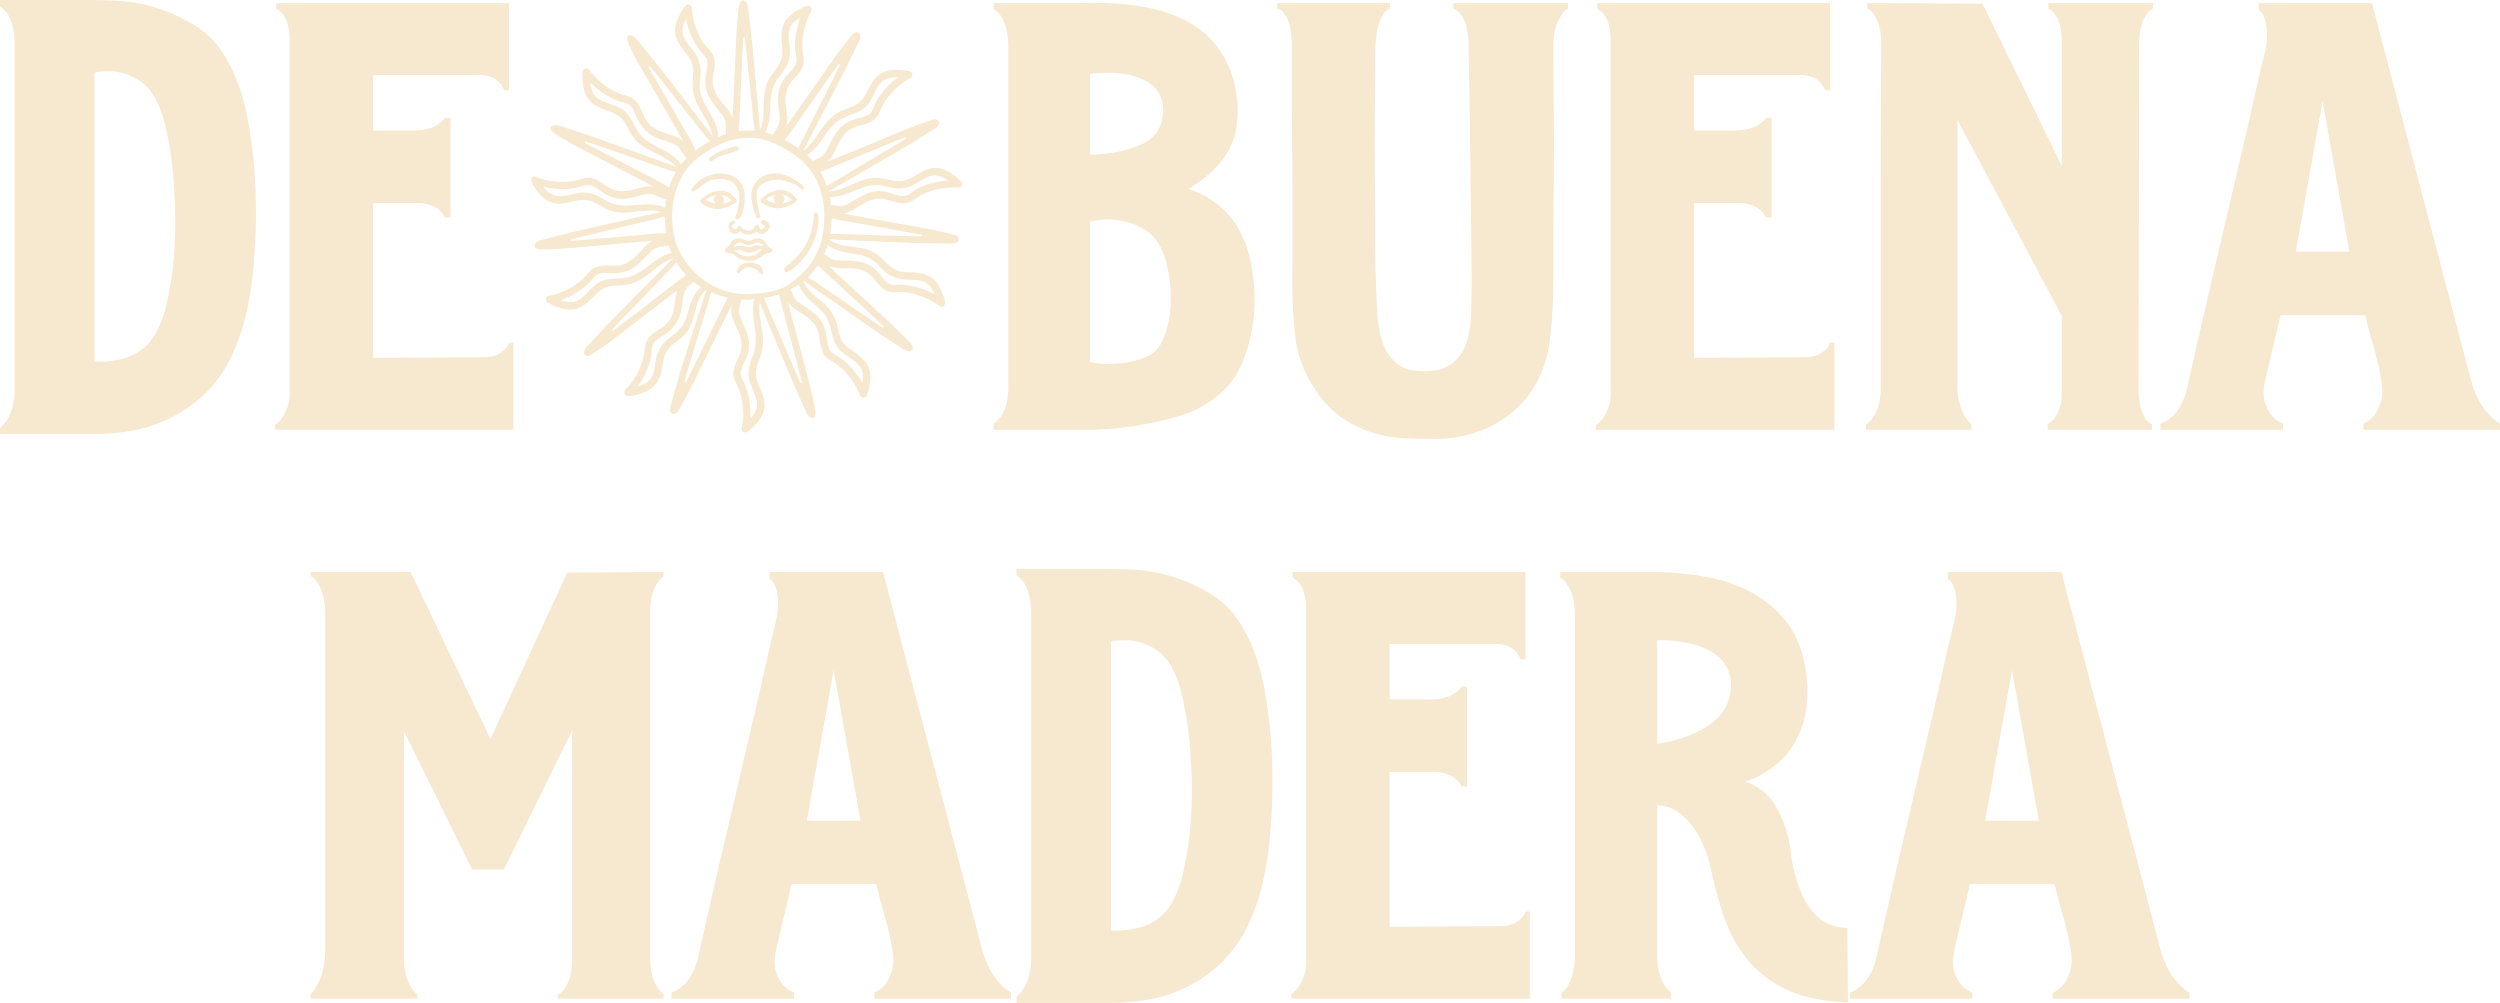 <svg xmlns="http://www.w3.org/2000/svg" width="1124.674" height="451.203" viewBox="0 0 1124.674 451.203">
  <g id="hero-text" transform="translate(-397.663 -348.449)">
    <g id="Grupo_49" data-name="Grupo 49">
      <path id="Trazado_87" data-name="Trazado 87" d="M397.663,351.466v-3.017h39.764q3.837,0,12.066.274a72.721,72.721,0,0,1,17.688,3.017,73.882,73.882,0,0,1,18.648,8.5q9.184,5.757,14.946,17,6.029,11.247,8.775,27.285a226.013,226.013,0,0,1,3.154,32.36,259.581,259.581,0,0,1-.96,30.851,154.751,154.751,0,0,1-3.565,23.036,97.031,97.031,0,0,1-6.582,18.373,57.754,57.754,0,0,1-12.34,17A62.256,62.256,0,0,1,469.1,538.767Q456.9,543.7,438.8,543.7H397.663V540.96a17.81,17.81,0,0,0,3.291-3.839,21.772,21.772,0,0,0,2.331-5.622,31.479,31.479,0,0,0,.96-8.364V369.291a35.376,35.376,0,0,0-.96-9.187,21.923,21.923,0,0,0-2.331-5.622A9.913,9.913,0,0,0,397.663,351.466ZM466.5,500.374a43.663,43.663,0,0,0,5.759-13.849,135.484,135.484,0,0,0,3.29-19.059,186.13,186.13,0,0,0,.96-21.664q-.141-11.241-1.234-21.527a146.333,146.333,0,0,0-3.154-18.785,49.779,49.779,0,0,0-4.8-13.164,22.13,22.13,0,0,0-6.307-7.129,26.114,26.114,0,0,0-7.13-3.566,24.27,24.27,0,0,0-7.13-1.1,36.988,36.988,0,0,0-6.582.549V511.069a38.6,38.6,0,0,0,13.575-1.508A23.2,23.2,0,0,0,466.5,500.374Z" fill="#f7e8d0"/>
      <path id="Trazado_88" data-name="Trazado 88" d="M527.925,523.41V365.863a24.689,24.689,0,0,0-1.1-7.267,10.952,10.952,0,0,0-2.742-4.662q-1.1-.822-2.194-1.645V349.82H626.649v39.216h-2.2a14.516,14.516,0,0,0-2.193-3.565,11.613,11.613,0,0,0-3.565-2.331,15.451,15.451,0,0,0-6.033-.96H565.494v24.955h18.1a23.03,23.03,0,0,0,7.4-.959,14.292,14.292,0,0,0,4.114-2.057,8.413,8.413,0,0,0,2.194-1.92,3.1,3.1,0,0,1,.548-.823h2.468V446.35h-2.468a8.731,8.731,0,0,0-2.468-3.291,10.979,10.979,0,0,0-3.976-2.33,18.822,18.822,0,0,0-6.445-.96H565.494v69.654l49.362-.274a15.358,15.358,0,0,0,6.034-.96,11.451,11.451,0,0,0,3.564-2.33,6.593,6.593,0,0,0,2.2-3.292h1.919v39.216H521.343v-2.194a9.437,9.437,0,0,0,3.291-3.291,20.182,20.182,0,0,0,2.468-5.073A20.44,20.44,0,0,0,527.925,523.41Z" fill="#f7e8d0"/>
      <g id="Grupo_48" data-name="Grupo 48">
        <path id="Trazado_89" data-name="Trazado 89" d="M830.014,430.088c-2.728-2.609-6.086-5.211-9.884-5.956-6.441-1.265-10.655,4.768-16.554,5.658-3.35.505-6.682-.829-9.975-1.253a17.771,17.771,0,0,0-8.134,1.1c-4.959,1.723-9.8,4.814-15.129,4.94l-.023-.081c2.434-1.222,4.764-2.628,7.129-4q6.563-3.794,13.123-7.591c8.226-4.772,16.505-9.5,24.517-14.621,1.432-.917,4.045-2.1,4.874-3.691a1.658,1.658,0,0,0-1.669-2.422,9.4,9.4,0,0,0-2.67.688c-8.268,2.746-16.31,6.277-24.364,9.581q-8,3.289-16,6.6c-1.734.714-3.526,1.375-5.3,2.082.161-.13.317-.268.466-.413,1.846-1.83,2.751-4.309,3.9-6.583a22.642,22.642,0,0,1,3.874-6.017,13.5,13.5,0,0,1,6.205-3.159,21.82,21.82,0,0,0,5.723-2.105,8.69,8.69,0,0,0,3.476-4.6,28.038,28.038,0,0,1,7.947-10.671,31.156,31.156,0,0,1,5.792-4.065,1.671,1.671,0,0,0-.4-3.022,25.554,25.554,0,0,0-9.238-.355c-4.882.814-7.392,4.531-9.528,8.668-1.2,2.335-2.38,4.745-4.6,6.289-2.147,1.494-4.752,2.162-7.144,3.16-4.038,1.684-6.7,4.706-9.165,8.225-2.5,3.553-4.78,7.568-8.463,9.968,1.417-2.369,2.644-4.845,3.916-7.3q3.5-6.722,6.984-13.455c4.363-8.44,8.8-16.875,12.8-25.5.737-1.586,2.277-3.912,2.166-5.75-.1-1.666-1.811-1.914-2.919-1.035a11.453,11.453,0,0,0-1.62,1.792c-5.482,6.754-10.372,14.036-15.381,21.146q-5,7.1-9.979,14.212c-1.089,1.551-2.254,3.087-3.381,4.65a9.91,9.91,0,0,0,.344-1.655c.382-3.243-.566-6.563-.669-9.807a12.353,12.353,0,0,1,2.491-8.409c1.528-1.944,3.465-3.6,4.692-5.772,1.352-2.4,1.085-4.486.649-7.091a25.9,25.9,0,0,1,.268-9.177,32.828,32.828,0,0,1,3.48-9.819c.657-1.153-.458-2.98-1.865-2.429a27.161,27.161,0,0,0-7.018,3.839c-3.9,3.049-4.863,7.045-4.5,11.874.2,2.671.741,5.463,0,8.092a18.758,18.758,0,0,1-3.48,5.922,21.048,21.048,0,0,0-3.3,5.577,24.486,24.486,0,0,0-1.154,6.675c-.3,4.73.157,9.841-1.838,14.223-.08-2.739-.374-5.463-.618-8.2q-.671-7.548-1.349-15.1c-.86-9.463-1.666-18.957-2.923-28.379-.221-1.669-.149-4.989-1.451-6.307-2.377-2.4-3.095,2.158-3.248,3.461-1.012,8.57-1.188,17.276-1.585,25.891-.264,5.781-.508,11.565-.768,17.349-.088,1.907-.249,3.848-.355,5.785a10.73,10.73,0,0,0-1.433-3.034c-1.685-2.521-3.9-4.642-5.521-7.224a12.548,12.548,0,0,1-1.708-9.112c.413-2.759,1.162-5.681.184-8.4-.955-2.652-3.527-4.466-5.024-6.828a30.3,30.3,0,0,1-3.217-6.964,31.94,31.94,0,0,1-1.6-8.023,1.668,1.668,0,0,0-3.08-.833l-.011.011c-.153.184-.3.375-.44.563a15.969,15.969,0,0,0-1.127,1.726,25.046,25.046,0,0,0-2.4,5.391c-1.318,4.527.466,8.264,3.206,11.848,1.528,2,3.3,3.981,4.053,6.429.783,2.545.344,5.273.176,7.871-.3,4.58.966,8.344,3.213,12.29s5.169,7.886,5.8,12.451c-1.532-2.258-3.239-4.386-4.909-6.552q-4.6-5.977-9.211-11.947c-5.857-7.568-11.675-15.194-17.838-22.518-1.085-1.291-2.732-3.965-4.5-4.454-3.312-.913-1.551,3.419-.985,4.6,3.747,7.771,8.294,15.209,12.588,22.678q4.334,7.53,8.68,15.045c.967,1.677,1.887,3.42,2.85,5.135a5.985,5.985,0,0,0-.642-.543c-2.021-1.486-4.481-2.055-6.815-2.857a21.155,21.155,0,0,1-6.873-3.34,14.671,14.671,0,0,1-3.741-5.746c-1.631-3.778-3.259-6.857-7.515-7.9a27.744,27.744,0,0,1-11.5-6.224,34.921,34.921,0,0,1-5-5.31,1.67,1.67,0,0,0-3.083.833,24.714,24.714,0,0,0,.844,8.882c1.486,4.783,5.433,6.8,9.891,8.4,2.506.9,5.028,1.75,6.873,3.771,1.685,1.838,2.655,4.226,3.882,6.369,2.193,3.832,5.486,6.159,9.341,8.16,3.881,2.014,8.336,3.771,11.209,7.183-2.491-1.074-5.054-1.956-7.61-2.877q-7.095-2.562-14.2-5.119c-9.043-3.252-18.086-6.568-27.259-9.433-1.593-.5-4.4-1.842-6.132-1.322-3.263.986.489,3.71,1.635,4.416,7.442,4.577,15.362,8.459,23.106,12.5q7.587,3.96,15.19,7.9c1.735.9,3.462,1.883,5.215,2.812a7.107,7.107,0,0,0-1.6-.2c-3.045-.034-6.021,1.211-8.978,1.807-3.557.715-6.7.535-9.853-1.4-2.109-1.288-4.019-2.938-6.365-3.8-2.6-.963-4.684-.18-7.22.527a27.232,27.232,0,0,1-9.494.779,32.84,32.84,0,0,1-9.593-2.17c-1.418-.573-2.5,1.28-1.865,2.43,1.773,3.217,4.119,6.51,7.347,8.413,6.059,3.576,12.436-1.723,18.648-.13,2.823.722,5.188,2.54,7.79,3.778a17.774,17.774,0,0,0,8.065,1.6c5.425-.076,11.358-1.864,16.665-.164-2.683.432-5.315,1.058-7.97,1.658q-7.363,1.656-14.72,3.316c-9.372,2.121-18.778,4.187-28.054,6.7-1.635.447-4.63.81-5.864,2.14a1.663,1.663,0,0,0,.936,2.769,9.63,9.63,0,0,0,2.7.13c8.741-.141,17.505-1.127,26.205-1.883q8.532-.746,17.058-1.509c1.937-.168,3.912-.271,5.88-.424a6.471,6.471,0,0,0-.982.454c-2.167,1.227-3.71,3.24-5.414,5a21.926,21.926,0,0,1-5.578,4.593c-2.277,1.153-4.733,1.142-7.224,1.069a17.157,17.157,0,0,0-6.365.57c-2.266.825-3.351,2.594-4.921,4.275a29.124,29.124,0,0,1-10.189,6.838,31.961,31.961,0,0,1-6.362,1.972,1.67,1.67,0,0,0-.393,3.022,25.06,25.06,0,0,0,8.588,3.041c4.749.645,8.195-1.842,11.408-5.074,1.784-1.8,3.527-3.79,5.941-4.737,2.487-.978,5.211-.852,7.828-1.066,4.543-.371,8.046-2.3,11.611-5.043,3.495-2.694,6.934-5.9,11.232-7.122-2.078,1.85-4,3.859-5.96,5.838q-5.342,5.376-10.678,10.762c-6.686,6.759-13.44,13.487-19.828,20.532-1.147,1.264-3.355,3.083-3.748,4.84a1.66,1.66,0,0,0,2.25,1.907,9.533,9.533,0,0,0,2.388-1.36c7.255-4.814,14.094-10.331,21-15.626q6.866-5.272,13.716-10.556c.825-.63,1.669-1.253,2.517-1.876-.985,3.06-.943,6.418-1.772,9.536a12.206,12.206,0,0,1-5.181,7.267c-2.059,1.409-4.367,2.624-5.944,4.607-1.827,2.292-1.517,4.848-2.021,7.572a28.375,28.375,0,0,1-2.957,8.2A26.605,26.605,0,0,1,679,523.687a1.759,1.759,0,0,0,1.234,2.972,23.146,23.146,0,0,0,7.515-1.868c4.2-1.723,6.445-4.745,7.442-9.169.55-2.446.71-5.017,1.562-7.389a12.9,12.9,0,0,1,4.448-5.506,32.4,32.4,0,0,0,5.058-4.42,17.282,17.282,0,0,0,2.938-5.6c1.593-4.822,1.929-10.029,5.826-13.708a.961.961,0,0,0,.153-.176c.122.065.241.13.367.2-1.058,2.606-1.872,5.3-2.736,7.985q-2.309,7.2-4.592,14.414c-2.812,8.91-5.712,17.83-8.069,26.877-.363,1.4-1.688,4.608-.412,5.872,1.9,1.88,3.633-1.841,4.324-3.064,4.379-7.736,8.184-15.82,12.111-23.794q3.725-7.564,7.431-15.136c1.127-2.289,2.384-4.57,3.48-6.9a10.941,10.941,0,0,0-.279,1.15,9.958,9.958,0,0,0,.111,3.958c.638,2.854,2.3,5.459,3.3,8.191a12.877,12.877,0,0,1-.03,10.067c-1.032,2.453-2.457,4.84-2.625,7.557-.183,2.922,1.7,5.138,2.663,7.755a29.053,29.053,0,0,1,1.65,8.123,26.666,26.666,0,0,1-.55,8.794,1.707,1.707,0,0,0,2.48,1.907,21.28,21.28,0,0,0,6.934-8.119c2.59-5.654-1.356-10.583-2.69-15.939-.8-3.24.318-6.174,1.383-9.2a22.446,22.446,0,0,0,1.471-8.306c-.183-5.716-2.25-11.3-1.535-16.99.775,2.075,1.658,4.111,2.5,6.163q2.894,7,5.788,14.006c3.664,8.817,7.278,17.681,11.3,26.345.7,1.513,1.6,4.558,3.175,5.468,2.968,1.711,2.384-2.889,2.143-4.188-1.581-8.481-4.019-16.848-6.208-25.184q-2.207-8.4-4.439-16.791c-.5-1.9-.933-3.84-1.425-5.773a7.776,7.776,0,0,0,.913,1.268c1.631,1.827,3.881,2.988,5.876,4.36a20.218,20.218,0,0,1,5.234,4.611,14.625,14.625,0,0,1,2.174,6.667,19.542,19.542,0,0,0,1.406,5.864c.993,2.048,2.6,2.98,4.489,4.092a28,28,0,0,1,9.005,8.986,26.858,26.858,0,0,1,3.174,6.07,1.683,1.683,0,0,0,3.213,0,21.715,21.715,0,0,0,1.5-8.783c-.168-4.768-3.141-7.736-6.847-10.357-2.005-1.421-4.213-2.739-5.593-4.837-1.4-2.128-1.811-4.7-2.391-7.129a19.133,19.133,0,0,0-6.464-10.472c-3.3-2.907-7.122-5.513-8.845-9.669.115-.088.222-.18.332-.272,2.35,1.933,4.879,3.622,7.378,5.368q6.063,4.246,12.141,8.485c7.637,5.322,15.252,10.747,23.16,15.672,1.246.775,4.05,3.091,5.578,1.914,1.91-1.471-.951-3.893-1.949-4.925-6.089-6.307-12.664-12.175-19.1-18.12q-6.109-5.645-12.237-11.274c-1.291-1.2-2.567-2.449-3.866-3.672a11.925,11.925,0,0,0,3.091.787c3.193.4,6.441-.015,9.631.516a12.229,12.229,0,0,1,7.423,4.271c1.62,1.807,3.075,3.863,5.188,5.143,2.445,1.478,4.9.909,7.6,1.012a28.2,28.2,0,0,1,8.516,1.8,33.065,33.065,0,0,1,8.481,4.531c1.207.913,2.7-.558,2.438-1.819a1.3,1.3,0,0,0,.042.149c0-.031-.126-.6-.168-.806a13.539,13.539,0,0,0-.5-1.712,28.716,28.716,0,0,0-2.067-4.687c-2.228-3.924-5.483-5.7-9.945-6.163-2.655-.275-5.421-.023-8.023-.7a13.474,13.474,0,0,1-5.883-3.828,29.415,29.415,0,0,0-5.005-4.34A18.093,18.093,0,0,0,785.3,460.1c-4.962-.947-10.464-.752-14.617-4.019,0-.008,0-.019.008-.027s0-.015,0-.023c2.434.222,4.871.3,7.32.4q7.536.327,15.072.654c9.6.4,19.22.874,28.829.874,1.7,0,4.707.432,6.243-.534a1.667,1.667,0,0,0-.2-2.916,9.842,9.842,0,0,0-2.556-.829c-8.474-2.15-17.188-3.491-25.784-5.043q-8.424-1.518-16.86-3.01c-1.975-.355-3.969-.791-5.971-1.165a7.391,7.391,0,0,0,2.147-.428c2.846-1.02,5.28-3.026,7.935-4.44a12.635,12.635,0,0,1,9.662-1.348c2.873.752,5.761,2.059,8.791,1.585,2.8-.439,4.925-2.735,7.412-3.958a29.894,29.894,0,0,1,7.648-2.441,31.871,31.871,0,0,1,8.459-.527A1.67,1.67,0,0,0,830.014,430.088Zm-189.66,27.423c-.019-.023.035-.061,0,0Zm133.935-34.8q6.459-2.649,12.909-5.315c5.834-2.4,11.661-4.825,17.525-7.152a.384.384,0,0,1,.344.684c-4.852,2.972-9.75,5.872-14.632,8.791q-6.93,4.139-13.865,8.249c-2.338,1.386-4.7,2.724-6.949,4.244a35.875,35.875,0,0,0-2.942-6.506A77.475,77.475,0,0,0,774.289,422.715Zm1.005-20.23c4.03-2.6,9.1-2.862,12.443-6.628,3-3.37,4-9.353,8.149-11.588a11.358,11.358,0,0,1,5.616-.951,36.168,36.168,0,0,0-8.729,9.341,25.023,25.023,0,0,0-1.662,3.052,18.417,18.417,0,0,1-1.361,3.06c-1.169,1.674-3.426,2.182-5.276,2.7a22.911,22.911,0,0,0-6.4,2.46A15.891,15.891,0,0,0,773.4,408.8c-1.513,2.346-2.529,4.94-3.878,7.374a7.472,7.472,0,0,1-3.117,3.213c-1.055.539-2.14.9-3.145,1.494a30.354,30.354,0,0,0-2.552-2.64C766.938,414.5,769.158,406.447,775.294,402.485ZM755.9,404.242q4-5.673,7.981-11.358c3.649-5.192,7.278-10.4,10.992-15.545a.383.383,0,0,1,.653.393c-2.48,5.093-5.039,10.151-7.576,15.213q-3.617,7.209-7.259,14.411c-1.307,2.6-2.69,5.169-3.813,7.855a56.794,56.794,0,0,0-6.281-3.828A65.261,65.261,0,0,0,755.9,404.242ZM744.375,394.13a20.545,20.545,0,0,1,1.692-7.909c1.288-2.536,3.385-4.561,4.852-6.98a14.629,14.629,0,0,0,2.052-8.462c-.134-3.236-1.127-7.041.237-10.128.84-1.9,2.75-3.255,4.519-4.313a42.786,42.786,0,0,0-1.475,4.962,32.023,32.023,0,0,0-.882,8.975c.157,2.812,1.4,5.444-.229,8.007-1.352,2.136-3.366,3.8-4.841,5.853a14.751,14.751,0,0,0-2.621,8.352c-.084,3.263.807,6.483.726,9.727-.072,2.758-1.929,4.523-3,6.869A36.485,36.485,0,0,0,741.9,408C744.1,403.807,744.039,398.833,744.375,394.13Zm-13.9,4.458c.214-4.623.412-9.245.619-13.868.286-6.369.546-12.741.913-19.106a.384.384,0,0,1,.764-.023c.646,5.623,1.2,11.255,1.784,16.879q.831,8.028,1.635,16.057c.291,2.9.505,5.822,1,8.692-.63-.05-1.268-.081-1.9-.08a42.039,42.039,0,0,0-5.448.275A66.3,66.3,0,0,0,730.476,398.588ZM715.4,396.349a22.584,22.584,0,0,1-2.842-7.179c-.478-3.1.409-6.257.26-9.375a15.282,15.282,0,0,0-3.29-8.558c-1.7-2.307-3.9-4.6-4.626-7.446-.547-2.151.2-4.63,1.321-6.873.237,1.1.516,2.2.833,3.266a35.928,35.928,0,0,0,2.969,7.236,27.659,27.659,0,0,0,2.323,3.527c.878,1.142,2.1,2.128,2.861,3.339,1.563,2.518.187,6.158-.137,8.856a14.8,14.8,0,0,0,1.516,8.768,47.412,47.412,0,0,0,5.4,7.454,8.272,8.272,0,0,1,2.131,4.928,28.417,28.417,0,0,0,.184,4.417c-1.2.412-2.381.89-3.538,1.413C720.718,405.11,717.731,400.636,715.4,396.349Zm-16.306-.89c-3.186-5.524-6.4-11.041-9.513-16.608a.384.384,0,0,1,.634-.427c3.534,4.347,7,8.748,10.484,13.134q5.031,6.339,10.044,12.7c2.059,2.609,4.042,5.306,6.353,7.7q-1.7.929-3.342,1.945-1.686,1.043-3.229,2.216a1.266,1.266,0,0,0-.069-.256,57.208,57.208,0,0,0-4.428-8.375Q702.573,401.468,699.094,395.459Zm-13.612,13.265c-2.911-3.668-3.893-8.3-7.916-11.118-3.794-2.666-10.407-2.75-12.887-7.048a13.5,13.5,0,0,1-1.5-5.112,35.041,35.041,0,0,0,10.743,7.656,27.363,27.363,0,0,0,3.2,1.215,15.5,15.5,0,0,1,3.2.97c1.673.952,2.468,3.011,3.193,4.692,1.953,4.527,4.218,8.042,8.871,10.155,2.572,1.165,5.311,1.834,7.913,2.9a7.3,7.3,0,0,1,3.56,2.873,20.315,20.315,0,0,0,2.426,3.446,2.138,2.138,0,0,0,.291.244,33.148,33.148,0,0,0-2.506,2.869C699.755,415.7,690.38,414.886,685.482,408.724Zm4.611,19.324q-6.167-3.227-12.348-6.43c-5.612-2.922-11.236-5.822-16.81-8.817a.384.384,0,0,1,.3-.7c5.349,1.78,10.675,3.637,16,5.474q7.559,2.607,15.1,5.238c3.114,1.085,6.209,2.281,9.418,3.056a33.5,33.5,0,0,0-2.266,4.619q-.508,1.278-.916,2.6a1.326,1.326,0,0,0-.386-.478A56.551,56.551,0,0,0,690.093,428.048ZM681.425,440.8a20.3,20.3,0,0,1-8.1-.7c-2.7-.978-5.013-2.824-7.66-3.932a14.87,14.87,0,0,0-8.608-.768c-3.179.562-6.854,2.079-10.063.986a11.539,11.539,0,0,1-4.867-3.893,47.043,47.043,0,0,0,4.989.817,32.515,32.515,0,0,0,8.932-.194c2.7-.447,5.387-2.174,8.092-1.043,2.342.978,4.248,2.819,6.464,4.03a14.814,14.814,0,0,0,9.051,1.6c3.056-.37,5.948-1.44,8.97-1.918,3.206-.508,5.128,1.479,8.058,2.14a1.83,1.83,0,0,0,.73.019c-.23,1.314-.4,2.644-.5,3.981C692.115,439.582,686.579,440.51,681.425,440.8Zm6.43,13.18q-6.94.6-13.873,1.223c-6.322.554-12.649,1.134-18.984,1.612a.384.384,0,0,1-.122-.756c5.456-1.376,10.938-2.671,16.409-3.985q7.772-1.869,15.553-3.706c3.152-.749,6.346-1.395,9.418-2.434a.377.377,0,0,1,.5.356,51.436,51.436,0,0,0,.447,6.086c.05.382.115.76.176,1.142a1.467,1.467,0,0,0-.256-.05A56.294,56.294,0,0,0,687.855,453.985Zm-7.546,19.137c-4.753,1.146-9.662-.038-13.979,2.854-3.557,2.384-6.312,7.53-10.77,8.306a11.558,11.558,0,0,1-5.555-.791,36.852,36.852,0,0,0,10.369-5.7,34.048,34.048,0,0,0,4.7-4.772c1.631-1.906,4.046-1.845,6.361-1.78a24.8,24.8,0,0,0,6.934-.386,15.618,15.618,0,0,0,5.949-3.213c2.143-1.75,3.9-3.878,5.86-5.815a7.534,7.534,0,0,1,4.126-2.292,24.232,24.232,0,0,0,4.287-.734c.359,1.165.768,2.308,1.234,3.42C692.355,463.743,687.725,471.334,680.309,473.122Zm19.458,4.011q-5.543,4.248-11.068,8.512c-5.005,3.848-10,7.718-15.053,11.5a.384.384,0,0,1-.508-.573c3.9-4.138,7.87-8.218,11.817-12.314q5.6-5.8,11.221-11.591c1.971-2.033,3.984-4.019,5.81-6.174a32.471,32.471,0,0,0,4.352,5.75A77.018,77.018,0,0,0,699.767,477.133Zm6.735,13.785a14.429,14.429,0,0,1-4.47,6.968c-2.082,1.765-4.435,3.228-6.189,5.353a16.58,16.58,0,0,0-3.247,7.881c-.531,2.869-.8,6.6-3.087,8.707a11.992,11.992,0,0,1-5.028,2.453,35.173,35.173,0,0,0,5.895-12.512c.462-2.048.141-4.718,1.142-6.556.975-1.784,3.034-2.839,4.673-3.908,3.954-2.579,6.575-5.693,7.729-10.354.718-2.907.718-6.048,1.654-8.89.714-2.162,2.495-3.351,3.981-4.886.221.175.435.359.665.527a33.676,33.676,0,0,0,2.827,1.922C708.97,481.034,708.084,486.031,706.5,490.918Zm15.382-2.167q-3.033,6.132-6.037,12.28c-3.152,6.41-6.285,12.836-9.532,19.2a.383.383,0,0,1-.711-.278c1.506-5.265,3.114-10.5,4.692-15.741q2.338-7.76,4.722-15.5c.894-2.9,1.876-5.784,2.568-8.737a39.667,39.667,0,0,0,7.507,2.38C723.885,484.4,722.923,486.646,721.884,488.751Zm16.1,43.52a12.137,12.137,0,0,1-2.853,4.584q.12-2.012.042-4.026a34.657,34.657,0,0,0-1.23-8.058,27.788,27.788,0,0,0-1.395-3.786c-.626-1.394-1.67-2.693-1.7-4.271-.046-2.766,1.887-5.41,2.842-7.924a14.716,14.716,0,0,0,.386-9.234c-.84-3.121-2.514-5.895-3.538-8.936-.9-2.69.206-4.875.608-7.412,1.2.088,2.4.138,3.6.138a1.5,1.5,0,0,0,1.15-.478c.39,0,.78-.008,1.173-.019-1.455,5.211-.007,10.564.482,15.863a20.666,20.666,0,0,1-.9,8.752c-.909,2.709-2.055,5.307-2.235,8.2-.187,2.98.894,5.685,2,8.39C737.429,526.532,738.8,529.547,737.979,532.271Zm15.565-30.545c1.627,6.166,3.278,12.328,4.829,18.518a.383.383,0,0,1-.722.248c-2.273-5.127-4.47-10.289-6.686-15.439q-3.2-7.439-6.365-14.888c-1.1-2.567-2.124-5.18-3.373-7.679a38.424,38.424,0,0,0,6.93-1.651c.424,2.522,1.2,5.013,1.845,7.469Q751.761,495.015,753.544,501.726Zm9.15-17.628c2.827,2.567,6.25,5.077,7.622,8.787,1.711,4.619,1.635,9.563,5.348,13.253,2.988,2.965,8.524,4.868,9.777,9.215a12.171,12.171,0,0,1,.08,5.445q-.223-.408-.458-.8a35.284,35.284,0,0,0-7.714-9.3c-1.708-1.406-3.828-2.273-5.494-3.667-1.608-1.345-1.841-3.794-2.113-5.731-.664-4.711-1.891-8.588-5.623-11.767-2.086-1.78-4.432-3.167-6.659-4.741a8.149,8.149,0,0,1-3.08-3.58c-.347-.887-.6-1.761-1-2.61a34.975,34.975,0,0,0,3.6-2.154A19.9,19.9,0,0,0,762.694,484.1Zm-4.6-12.245c-5.15,4.539-8.37,8.593-24.6,8.868s-28.944-12.7-31.958-23.744c-3.492-12.807-.986-28.455,9.654-37.231a49.666,49.666,0,0,1,9.773-6.009,28.3,28.3,0,0,1,11.775-3.248,32.562,32.562,0,0,1,6.487.329,37.679,37.679,0,0,1,11.373,4.477c6.361,3.576,11.576,8.031,14.686,14.759A32.682,32.682,0,0,1,767.3,435.8a1.451,1.451,0,0,0,.081.332,43.091,43.091,0,0,1,.985,13.269,40.828,40.828,0,0,1-.626,4.748,1.1,1.1,0,0,0-.248,1.158,33.789,33.789,0,0,1-3.412,9.081,1.517,1.517,0,0,0-.287.485A28.173,28.173,0,0,1,758.09,471.853Zm22.3,9.655c4.9,4.519,9.818,9.031,14.659,13.62a.383.383,0,0,1-.478.6c-4.069-2.7-8.1-5.456-12.134-8.187q-6.75-4.573-13.482-9.174c-2.6-1.768-5.15-3.644-7.886-5.192a32.789,32.789,0,0,0,4.57-5.364c1.5,1.578,3.174,3.015,4.76,4.486Q775.386,476.912,780.391,481.508Zm3.3-18.537a15.346,15.346,0,0,1,7.756,3.515c2,1.818,3.751,3.9,6.006,5.417a16,16,0,0,0,8.279,2.354c3,.179,6.754-.1,9.241,1.925a11.9,11.9,0,0,1,3.083,4.619c-1.4-.73-2.853-1.368-4.294-1.948a32.58,32.58,0,0,0-7.958-2.1,26.861,26.861,0,0,0-4.859-.187,5.443,5.443,0,0,1-3.466-.611c-2.112-1.28-3.5-3.622-5.18-5.379a14.547,14.547,0,0,0-7.053-4.184,39.777,39.777,0,0,0-9.062-.771c-1.792-.031-3.717-.1-5.261-1.139-.852-.573-1.551-1.265-2.422-1.8a33.384,33.384,0,0,0,1.509-4.045C773.873,461.748,778.916,462.031,783.691,462.971Zm-3.981-14.793q6.855,1.237,13.708,2.453c6.25,1.119,12.512,2.22,18.751,3.419a.383.383,0,0,1-.076.76c-5.628-.1-11.255-.286-16.879-.45q-7.989-.235-15.981-.5c-2.69-.088-5.391-.249-8.081-.191a47.726,47.726,0,0,0,.642-7.049A75.232,75.232,0,0,0,779.71,448.178Zm40.975-18.086a33.9,33.9,0,0,0-7.423,1.987,28.35,28.35,0,0,0-3.943,1.906c-1.26.741-2.406,1.91-3.782,2.4-2.842,1.013-6.281-.963-9.035-1.581a14.681,14.681,0,0,0-8.948.76,72.025,72.025,0,0,0-8.046,4.447,7.545,7.545,0,0,1-4.6,1.131c-1.158-.115-2.258-.379-3.4-.428-.138-1.208-.332-2.407-.573-3.6,4.6.08,8.978-2.063,13.257-3.676a20.584,20.584,0,0,1,7.942-1.761c3.095.122,6.056,1.337,9.158,1.528a15.474,15.474,0,0,0,8.535-2.273c2.525-1.387,5.158-3.351,8.138-3.545,2.189-.146,4.3,1.092,6.082,2.28C822.92,429.775,821.793,429.92,820.685,430.092Z" fill="#f7e8d0"/>
        <path id="Trazado_90" data-name="Trazado 90" d="M765.8,445.236a1.04,1.04,0,0,0-2.078,0,27.3,27.3,0,0,1-3.675,13.452,30.263,30.263,0,0,1-4.088,5.441c-1.631,1.723-3.53,3.125-5.2,4.791a1.134,1.134,0,0,0,1.368,1.772c4.317-2.185,8.03-6.739,10.311-10.919A27.374,27.374,0,0,0,765.8,445.236Z" fill="#f7e8d0"/>
        <path id="Trazado_91" data-name="Trazado 91" d="M739.534,446c-.378-5.348-4.42-12.615,2.495-15.568a13.2,13.2,0,0,1,9.028-.512c2.716.76,5.249,1.528,7.11,3.717a.686.686,0,0,0,1.161-.481c-.176-1.333-1.268-1.918-2.315-2.583a29.238,29.238,0,0,0-4.4-2.7c-3.462-1.451-7.626-2.036-11.156-.431a9.879,9.879,0,0,0-5.716,7.992c-.278,3.553.99,7.473,2.136,10.8C738.17,447.07,739.6,447,739.534,446Z" fill="#f7e8d0"/>
        <path id="Trazado_92" data-name="Trazado 92" d="M755.924,437.729c-2.323-2.56-4.222-3.973-7.844-3.713-3.228.233-5.746,1.875-8.091,4a.563.563,0,0,0-.142.741.966.966,0,0,0,.39.76,11.5,11.5,0,0,0,7.717,2.591c3.038-.115,5.292-1.322,7.779-2.9A.955.955,0,0,0,755.924,437.729Zm-9.758,1.651a2.407,2.407,0,0,0,.241.366,10.061,10.061,0,0,1-4.248-1.681,12.238,12.238,0,0,1,4.283-2.032,1.917,1.917,0,0,0-.279.355A3.386,3.386,0,0,0,746.166,439.38Zm3.6.466a3.04,3.04,0,0,0,.779-1.746,2.468,2.468,0,0,0-.894-2.167,5.944,5.944,0,0,1,2.476.887,11.844,11.844,0,0,1,1.734,1.547A8.429,8.429,0,0,1,749.762,439.846Z" fill="#f7e8d0"/>
        <path id="Trazado_93" data-name="Trazado 93" d="M744.451,460.056a2.04,2.04,0,0,0-.554-.107c-1.2-1.142-1.673-2.907-3.194-3.736a5.337,5.337,0,0,0-3.385-.39c-1.108.21-2.346,1.352-3.476,1.031a25.413,25.413,0,0,0-2.407-1.016,5.4,5.4,0,0,0-3.309.275c-1.815.871-2.315,3.1-4,4.145-.58.359-.58,1.483.207,1.605a2.419,2.419,0,0,0,.363.031,4.532,4.532,0,0,0,.989.534c.417.138.848.054,1.265.157.985.241,1.516,1.009,2.281,1.574A9.5,9.5,0,0,0,735,465.764a8.605,8.605,0,0,0,5.479-2.109,4.7,4.7,0,0,1,2.743-1.337,3.135,3.135,0,0,0,1.662-.627A.989.989,0,0,0,744.451,460.056Zm-5.532,2.04a6.27,6.27,0,0,1-3.423,1.54c-2.754.477-4.6-.451-6.819-1.861a3.634,3.634,0,0,0-.784-.374,3.822,3.822,0,0,1,3.679-.241,6.421,6.421,0,0,0,2.724.909,8.553,8.553,0,0,0,3.7-.821c.928-.428,1.031-.768,2.265-.627.115.012.226.035.34.058A10.737,10.737,0,0,0,738.919,462.1Zm-.577-3.274c-1.777.042-3.079,1.367-4.913.748a7.693,7.693,0,0,0-5.949.2c.188-.294.371-.592.558-.867a3.136,3.136,0,0,1,4.168-.894,3.439,3.439,0,0,0,1.838.7c2.476.1,4.8-2.5,6.77.119.092.122.187.256.279.389A9.487,9.487,0,0,0,738.342,458.822Z" fill="#f7e8d0"/>
        <path id="Trazado_94" data-name="Trazado 94" d="M731.156,450.493c-.333-.485-1.242-.657-1.525,0-1.172,2.7-3.87-.451-1.894-1.264.909-.375.588-1.792-.421-1.517-2.059.561-2.38,3.094-1.257,4.711,1.28,1.837,3.251,1.367,4.44-.012a5.453,5.453,0,0,0,7.557.05,2.76,2.76,0,0,0,4.3.347c1.154-.966,2.071-2.525,1.1-3.939a3.238,3.238,0,0,0-2.6-1.425.931.931,0,0,0-.493,1.7,7.272,7.272,0,0,1,.844.466c.883.6.6,1.18-.359,1.822-1.066.707-1.5-.271-1.738-1.242a.964.964,0,0,0-1.842,0C736.382,452.9,732.577,452.591,731.156,450.493Z" fill="#f7e8d0"/>
        <path id="Trazado_95" data-name="Trazado 95" d="M735.4,466.578a5.883,5.883,0,0,0-6.307,3.828c-.283.68.756,1.226,1.218.71,1.437-1.612,2.511-2.567,4.837-2.368,2.22.187,3.171,1.375,4.65,2.815a.67.67,0,0,0,1.13-.47C741.12,468.136,737.887,466.75,735.4,466.578Z" fill="#f7e8d0"/>
        <path id="Trazado_96" data-name="Trazado 96" d="M725.356,429.6c6.82,2.437,5.234,10.972,3.168,16.229-.459,1.166,1.226,1.613,1.856.784,2.2-2.892,2.338-7.217,2.224-10.7a9.352,9.352,0,0,0-5.039-8.1,13.371,13.371,0,0,0-9.957-.684,15.2,15.2,0,0,0-5.195,2.483,29.692,29.692,0,0,0-3.611,3.89c-.393.435-.019,1.276.615,1.058,2.625-.9,4.214-3.3,6.763-4.432A12.408,12.408,0,0,1,725.356,429.6Z" fill="#f7e8d0"/>
        <path id="Trazado_97" data-name="Trazado 97" d="M718.051,420.812a16.459,16.459,0,0,1,6.025-2.911,22.7,22.7,0,0,0,5.4-1.838.943.943,0,0,0-.722-1.715c-4.157.825-8.8,2.28-11.912,5.249C716.019,420.376,717.211,421.492,718.051,420.812Z" fill="#f7e8d0"/>
        <path id="Trazado_98" data-name="Trazado 98" d="M728.856,438.027c-2.323-2.56-4.222-3.977-7.844-3.713-3.232.229-5.746,1.875-8.1,3.992a.577.577,0,0,0-.142.745.957.957,0,0,0,.394.756,11.469,11.469,0,0,0,7.717,2.6c3.034-.115,5.292-1.322,7.779-2.9A.955.955,0,0,0,728.856,438.027ZM719.6,436.5c-.05.042-.1.08-.145.126a2.41,2.41,0,0,0-.424,2.521,3.12,3.12,0,0,0,.554.933,10.16,10.16,0,0,1-4.493-1.72,11.819,11.819,0,0,1,4.7-2.112A.876.876,0,0,0,719.6,436.5Zm3.289,3.622a2.445,2.445,0,0,0,.325-.566,3.2,3.2,0,0,0-1.024-3.37,6.224,6.224,0,0,1,2.866.933,12.328,12.328,0,0,1,1.734,1.543A8.329,8.329,0,0,1,722.888,440.121Z" fill="#f7e8d0"/>
      </g>
      <path id="Trazado_99" data-name="Trazado 99" d="M851.288,521.49v-151.1a35.376,35.376,0,0,0-.96-9.187A17.446,17.446,0,0,0,848,355.853a9.519,9.519,0,0,0-3.291-3.29V349.82h38.667Q910.246,349,925.6,355.3q12.34,4.666,19.334,13.712a46.1,46.1,0,0,1,8.912,21.664,48.918,48.918,0,0,1-.411,17.688,34.169,34.169,0,0,1-8.09,14.671,50.124,50.124,0,0,1-6.033,5.622,56.707,56.707,0,0,1-7.13,4.8,39.915,39.915,0,0,1,10.284,4.8,41.077,41.077,0,0,1,7.267,6.171,36.232,36.232,0,0,1,4.936,6.718,66.284,66.284,0,0,1,3.291,6.719,69.213,69.213,0,0,1,3.291,13.986,77.725,77.725,0,0,1,.411,19.058,74.353,74.353,0,0,1-4.8,19.882,37.832,37.832,0,0,1-12.34,16.454,50.74,50.74,0,0,1-18.237,8.913,162.73,162.73,0,0,1-20.43,4.251,139.3,139.3,0,0,1-23.31,1.371H844.706v-2.742A13.875,13.875,0,0,0,848,535.75a17.347,17.347,0,0,0,2.331-5.348A34.005,34.005,0,0,0,851.288,521.49Zm36.746-139.859V418.1q15.079-.546,24.133-5.21t8.775-15.906a17.433,17.433,0,0,0-.822-4.25,12.923,12.923,0,0,0-3.977-5.759q-3.155-2.88-9.735-4.662T888.034,381.631Zm27.7,126.147q4.383-3.014,6.581-10.42a52.782,52.782,0,0,0,2.057-15.906,60.446,60.446,0,0,0-2.468-16.317q-2.332-7.815-6.992-11.654a25.7,25.7,0,0,0-9.324-4.937,33.883,33.883,0,0,0-13.849-1.1,20.506,20.506,0,0,0-3.7.823v63.073a40.665,40.665,0,0,0,8.5.822,49.162,49.162,0,0,0,10.147-1.1A30.907,30.907,0,0,0,915.732,507.778Z" fill="#f7e8d0"/>
      <path id="Trazado_100" data-name="Trazado 100" d="M972.221,352.289V349.82h50.733v2.469a7.332,7.332,0,0,0-3.291,2.742,23.943,23.943,0,0,0-2.057,5.485,47.459,47.459,0,0,0-1.234,9.872q0,11.518-.137,20.841t-.137,20.842q0,11.518.137,23.173t.137,22.213q0,10.559.274,17.687.27,7.405.686,14.672a46.455,46.455,0,0,0,2.468,13.026,20.192,20.192,0,0,0,6.307,9.187q4.249,3.432,12.2,3.428,8.227,0,12.615-3.428a19.017,19.017,0,0,0,6.308-8.913,43.334,43.334,0,0,0,2.194-12.614q.268-7.13.274-14.809t-.138-18.236q-.14-10.555-.274-22.076t-.274-22.9q-.141-11.376-.274-20.567t-.274-15.083q-.141-5.893-.137-6.444a39.841,39.841,0,0,0-.96-9.872,17.416,17.416,0,0,0-2.331-5.485,9.918,9.918,0,0,0-3.565-2.742V349.82h51.555v2.469a8.945,8.945,0,0,0-3.29,3.564,17.232,17.232,0,0,0-2.331,5.348,33.846,33.846,0,0,0-.96,8.913q0,9.049.137,20.156t.137,23.172q0,12.071-.137,24.27t-.137,23.172v13.3q0,7.269-.411,14.26t-1.235,13.437a48.8,48.8,0,0,1-2.467,10.832,46.214,46.214,0,0,1-9.05,16.043,47.608,47.608,0,0,1-12.478,10.146,54.008,54.008,0,0,1-13.711,5.348,56.085,56.085,0,0,1-12.752,1.645q-6.858,0-14.261-.274a59.877,59.877,0,0,1-14.808-2.468,49.138,49.138,0,0,1-14.4-7.13,47.868,47.868,0,0,1-12.752-14.26,52.728,52.728,0,0,1-7.815-22.487,225.39,225.39,0,0,1-1.235-29.892V433.324q0-10.284-.137-20.568t-.137-18.921V370.662a44.613,44.613,0,0,0-.959-10.558,14.112,14.112,0,0,0-2.331-5.347A4.76,4.76,0,0,0,972.221,352.289Z" fill="#f7e8d0"/>
      <path id="Trazado_101" data-name="Trazado 101" d="M1122.227,523.41V365.863a24.689,24.689,0,0,0-1.1-7.267,10.972,10.972,0,0,0-2.742-4.662q-1.1-.822-2.195-1.645V349.82H1220.95v39.216h-2.194a14.49,14.49,0,0,0-2.194-3.565A11.62,11.62,0,0,0,1213,383.14a15.454,15.454,0,0,0-6.034-.96H1159.8v24.955h18.1a23.035,23.035,0,0,0,7.4-.959,14.3,14.3,0,0,0,4.113-2.057,8.378,8.378,0,0,0,2.194-1.92,3.1,3.1,0,0,1,.549-.823h2.468V446.35h-2.468a8.741,8.741,0,0,0-2.468-3.291,10.984,10.984,0,0,0-3.977-2.33,18.813,18.813,0,0,0-6.444-.96H1159.8v69.654l49.362-.274a15.353,15.353,0,0,0,6.033-.96,11.469,11.469,0,0,0,3.565-2.33,6.584,6.584,0,0,0,2.194-3.292h1.92v39.216H1115.645v-2.194a9.437,9.437,0,0,0,3.291-3.291,20.219,20.219,0,0,0,2.468-5.073A20.463,20.463,0,0,0,1122.227,523.41Z" fill="#f7e8d0"/>
      <path id="Trazado_102" data-name="Trazado 102" d="M1237.132,541.783v-2.468a9.445,9.445,0,0,0,3.291-3.291,17.556,17.556,0,0,0,2.331-5.073,27.224,27.224,0,0,0,.96-7.816V443.607q0-33.177.274-74.864a30.878,30.878,0,0,0-.96-8.639,18.966,18.966,0,0,0-2.056-4.8,9.911,9.911,0,0,0-3.291-3.016V349.82l51.829.275,35.65,72.945V367.92a32.623,32.623,0,0,0-.822-8.227,12.359,12.359,0,0,0-2.194-4.662,8.474,8.474,0,0,0-3.016-2.742V349.82H1366.3v2.469a8.432,8.432,0,0,0-3.016,2.742,13.792,13.792,0,0,0-2.331,5.073,35.161,35.161,0,0,0-.96,9.187l-.275,153.57a32.241,32.241,0,0,0,.961,8.776,24.385,24.385,0,0,0,2.057,5.209,6.239,6.239,0,0,0,3.016,2.469v2.468h-46.893v-2.468a16.369,16.369,0,0,0,3.29-3.017,20.769,20.769,0,0,0,2.057-4.251,18.8,18.8,0,0,0,.959-6.444V490.5l-46.893-88.029V523.41a29.765,29.765,0,0,0,1.234,7.541,26.675,26.675,0,0,0,2.057,4.8,14.687,14.687,0,0,0,3.017,3.565v2.468Z" fill="#f7e8d0"/>
      <path id="Trazado_103" data-name="Trazado 103" d="M1369.589,539.041a13.641,13.641,0,0,0,4.663-2.743,15.648,15.648,0,0,0,3.838-4.387,29.909,29.909,0,0,0,3.292-7.953q5.758-25.775,11.791-51.556t12.066-51.555q3.015-12.612,5.759-24.955t5.76-24.681a34.522,34.522,0,0,0,.685-9.6,20.485,20.485,0,0,0-1.234-5.485,7.044,7.044,0,0,0-2.469-3.291V349.82h51.008l44.7,170.3a42.881,42.881,0,0,0,3.7,9.05,27.549,27.549,0,0,0,4.251,5.759,19.583,19.583,0,0,0,4.937,4.114v2.742h-61.428v-2.742a12.908,12.908,0,0,0,4.935-3.84,20.558,20.558,0,0,0,2.88-6.033q1.234-3.837.138-9.872a119.642,119.642,0,0,0-3.292-14.4q-2.2-7.54-3.839-14.672h-38.118q-1.646,7.134-3.427,14.535t-3.428,14.534q-1.377,6.036-.275,9.872a15.437,15.437,0,0,0,3.017,6.033,12.519,12.519,0,0,0,5.21,3.84v2.742h-55.121Zm85.012-77.334-12.066-67.735-12.066,67.735Z" fill="#f7e8d0"/>
    </g>
    <g id="Grupo_50" data-name="Grupo 50">
      <path id="Trazado_104" data-name="Trazado 104" d="M537.406,797.732v-1.919a16.769,16.769,0,0,0,3.016-4.388,21.471,21.471,0,0,0,2.331-5.9,46.776,46.776,0,0,0,1.235-9.187V626.337a39.849,39.849,0,0,0-.96-9.872,17.4,17.4,0,0,0-2.332-5.485,7.153,7.153,0,0,0-3.29-3.291V605.77H582.38L618.3,680.91l34.554-74.866,43.329-.274v1.919a17.559,17.559,0,0,0-3.017,3.291,24.272,24.272,0,0,0-3.017,12.615V779.633a28.507,28.507,0,0,0,.823,7.4,19.252,19.252,0,0,0,2.194,5.211,14.641,14.641,0,0,0,3.017,3.565v1.919H648.744v-1.919a8.438,8.438,0,0,0,3.016-2.742,17.451,17.451,0,0,0,2.332-5.211,33.75,33.75,0,0,0,.96-9.05V677.07l-30.715,62.525h-14.26l-30.714-62.251V779.5a36.015,36.015,0,0,0,.275,4.525,34.482,34.482,0,0,0,1.371,5.347,12.607,12.607,0,0,0,1.919,3.7,11.82,11.82,0,0,0,2.469,2.742v1.919Z" fill="#f7e8d0"/>
      <path id="Trazado_105" data-name="Trazado 105" d="M699.752,794.99a13.6,13.6,0,0,0,4.662-2.742,15.671,15.671,0,0,0,3.84-4.388,29.951,29.951,0,0,0,3.29-7.953q5.76-25.773,11.793-51.556T735.4,676.8q3.015-12.611,5.76-24.955t5.758-24.681a34.488,34.488,0,0,0,.686-9.6,20.49,20.49,0,0,0-1.234-5.484,7.055,7.055,0,0,0-2.468-3.292V605.77h51.007l44.7,170.3a42.9,42.9,0,0,0,3.7,9.05,27.472,27.472,0,0,0,4.251,5.758,19.54,19.54,0,0,0,4.936,4.114v2.742H791.071V794.99a12.894,12.894,0,0,0,4.937-3.839,20.572,20.572,0,0,0,2.879-6.033q1.234-3.838.137-9.872a119.674,119.674,0,0,0-3.29-14.4q-2.2-7.539-3.839-14.672H753.776q-1.645,7.135-3.428,14.535t-3.428,14.535q-1.374,6.035-.274,9.872a15.47,15.47,0,0,0,3.017,6.033,12.508,12.508,0,0,0,5.21,3.839v2.742H699.752Zm85.012-77.333L772.7,649.921l-12.066,67.736Z" fill="#f7e8d0"/>
      <path id="Trazado_106" data-name="Trazado 106" d="M854.968,607.415V604.4h39.764q3.837,0,12.066.274a72.771,72.771,0,0,1,17.688,3.016,73.914,73.914,0,0,1,18.648,8.5q9.185,5.759,14.945,17,6.029,11.249,8.775,27.286a225.863,225.863,0,0,1,3.154,32.36,259.6,259.6,0,0,1-.96,30.851,154.759,154.759,0,0,1-3.565,23.035A97.058,97.058,0,0,1,958.9,765.1a57.787,57.787,0,0,1-12.34,17,62.227,62.227,0,0,1-20.157,12.615q-12.206,4.935-30.3,4.936H854.968v-2.743a17.8,17.8,0,0,0,3.29-3.838,21.75,21.75,0,0,0,2.332-5.622,31.492,31.492,0,0,0,.96-8.365V625.24a35.373,35.373,0,0,0-.96-9.186,21.878,21.878,0,0,0-2.332-5.623A9.9,9.9,0,0,0,854.968,607.415ZM923.8,756.323a43.63,43.63,0,0,0,5.759-13.849,135.459,135.459,0,0,0,3.291-19.058,186.34,186.34,0,0,0,.96-21.665q-.142-11.241-1.235-21.527a146.186,146.186,0,0,0-3.153-18.785,49.8,49.8,0,0,0-4.8-13.163,22.137,22.137,0,0,0-6.308-7.13,26.138,26.138,0,0,0-7.13-3.565,24.225,24.225,0,0,0-7.129-1.1,36.882,36.882,0,0,0-6.582.549V767.019a38.624,38.624,0,0,0,13.574-1.509A23.191,23.191,0,0,0,923.8,756.323Z" fill="#f7e8d0"/>
      <path id="Trazado_107" data-name="Trazado 107" d="M985.229,779.359V621.812a24.657,24.657,0,0,0-1.1-7.267,10.953,10.953,0,0,0-2.742-4.662q-1.1-.822-2.194-1.645V605.77h104.756v39.215h-2.193a14.522,14.522,0,0,0-2.194-3.565,11.63,11.63,0,0,0-3.565-2.331,15.446,15.446,0,0,0-6.033-.959H1022.8v24.955h18.1a22.994,22.994,0,0,0,7.4-.96,14.267,14.267,0,0,0,4.114-2.057,8.354,8.354,0,0,0,2.194-1.92,3.136,3.136,0,0,1,.548-.822h2.468V702.3h-2.468a8.736,8.736,0,0,0-2.468-3.29,10.98,10.98,0,0,0-3.976-2.331,18.841,18.841,0,0,0-6.444-.96H1022.8v69.655l49.362-.274a15.355,15.355,0,0,0,6.033-.96,11.452,11.452,0,0,0,3.565-2.331,6.577,6.577,0,0,0,2.193-3.291h1.92v39.215H978.648v-2.194a9.443,9.443,0,0,0,3.291-3.29,20.2,20.2,0,0,0,2.467-5.073A20.429,20.429,0,0,0,985.229,779.359Z" fill="#f7e8d0"/>
      <path id="Trazado_108" data-name="Trazado 108" d="M1099.584,605.77h43.6a142.855,142.855,0,0,1,22.624,2.331,66.891,66.891,0,0,1,20.293,7.13,49.5,49.5,0,0,1,15.632,13.575q6.44,8.5,8.364,21.664a55.111,55.111,0,0,1-.549,20.567,41.882,41.882,0,0,1-8.775,17.551,45.5,45.5,0,0,1-7.405,6.307,38.781,38.781,0,0,1-10.695,5.211,24,24,0,0,1,14.123,11.517,52.256,52.256,0,0,1,6.445,20.02,69.9,69.9,0,0,0,4.113,16.865,36.358,36.358,0,0,0,6.171,10.558,19.02,19.02,0,0,0,7.4,5.347,21.885,21.885,0,0,0,7.815,1.509l.274,33.455q-16.453-.552-27.285-5.621a50.362,50.362,0,0,1-17.688-13.3,59.8,59.8,0,0,1-10.559-18.921,189.129,189.129,0,0,1-6.17-22.213,55.237,55.237,0,0,0-2.742-9.05,45.7,45.7,0,0,0-4.936-9.324,28.508,28.508,0,0,0-7.13-7.267,15.876,15.876,0,0,0-9.324-2.879v66.364a33.8,33.8,0,0,0,.96,8.912,21.487,21.487,0,0,0,2.331,5.623,10.557,10.557,0,0,0,3.016,3.29v2.742h-49.362V794.99a7.666,7.666,0,0,0,3.017-3.29,24.462,24.462,0,0,0,2.057-5.349,35.307,35.307,0,0,0,.96-9.186v-151.1a34.014,34.014,0,0,0-.96-8.912,17.437,17.437,0,0,0-2.331-5.348,9.007,9.007,0,0,0-3.291-3.565Zm43.6,77.333q14.256-2.19,23.721-8.775a20.878,20.878,0,0,0,9.461-18.1,17.619,17.619,0,0,0-1.508-6.856,15.978,15.978,0,0,0-5.348-6.444,30.918,30.918,0,0,0-10.146-4.663,61.015,61.015,0,0,0-16.18-1.782Z" fill="#f7e8d0"/>
      <path id="Trazado_109" data-name="Trazado 109" d="M1229.847,794.99a13.61,13.61,0,0,0,4.662-2.742,15.653,15.653,0,0,0,3.839-4.388,29.917,29.917,0,0,0,3.291-7.953q5.758-25.773,11.792-51.556T1265.5,676.8q3.015-12.611,5.759-24.955t5.759-24.681a34.478,34.478,0,0,0,.685-9.6,20.491,20.491,0,0,0-1.233-5.484,7.049,7.049,0,0,0-2.469-3.292V605.77h51.007l44.7,170.3a42.957,42.957,0,0,0,3.7,9.05,27.544,27.544,0,0,0,4.251,5.758,19.575,19.575,0,0,0,4.936,4.114v2.742h-61.427V794.99a12.9,12.9,0,0,0,4.935-3.839,20.6,20.6,0,0,0,2.88-6.033q1.233-3.838.137-9.872a119.5,119.5,0,0,0-3.291-14.4q-2.2-7.539-3.839-14.672H1283.87q-1.644,7.135-3.427,14.535t-3.428,14.535q-1.375,6.035-.274,9.872a15.456,15.456,0,0,0,3.016,6.033,12.512,12.512,0,0,0,5.211,3.839v2.742h-55.121Zm85.012-77.333-12.066-67.736-12.067,67.736Z" fill="#f7e8d0"/>
    </g>
  </g>
</svg>
